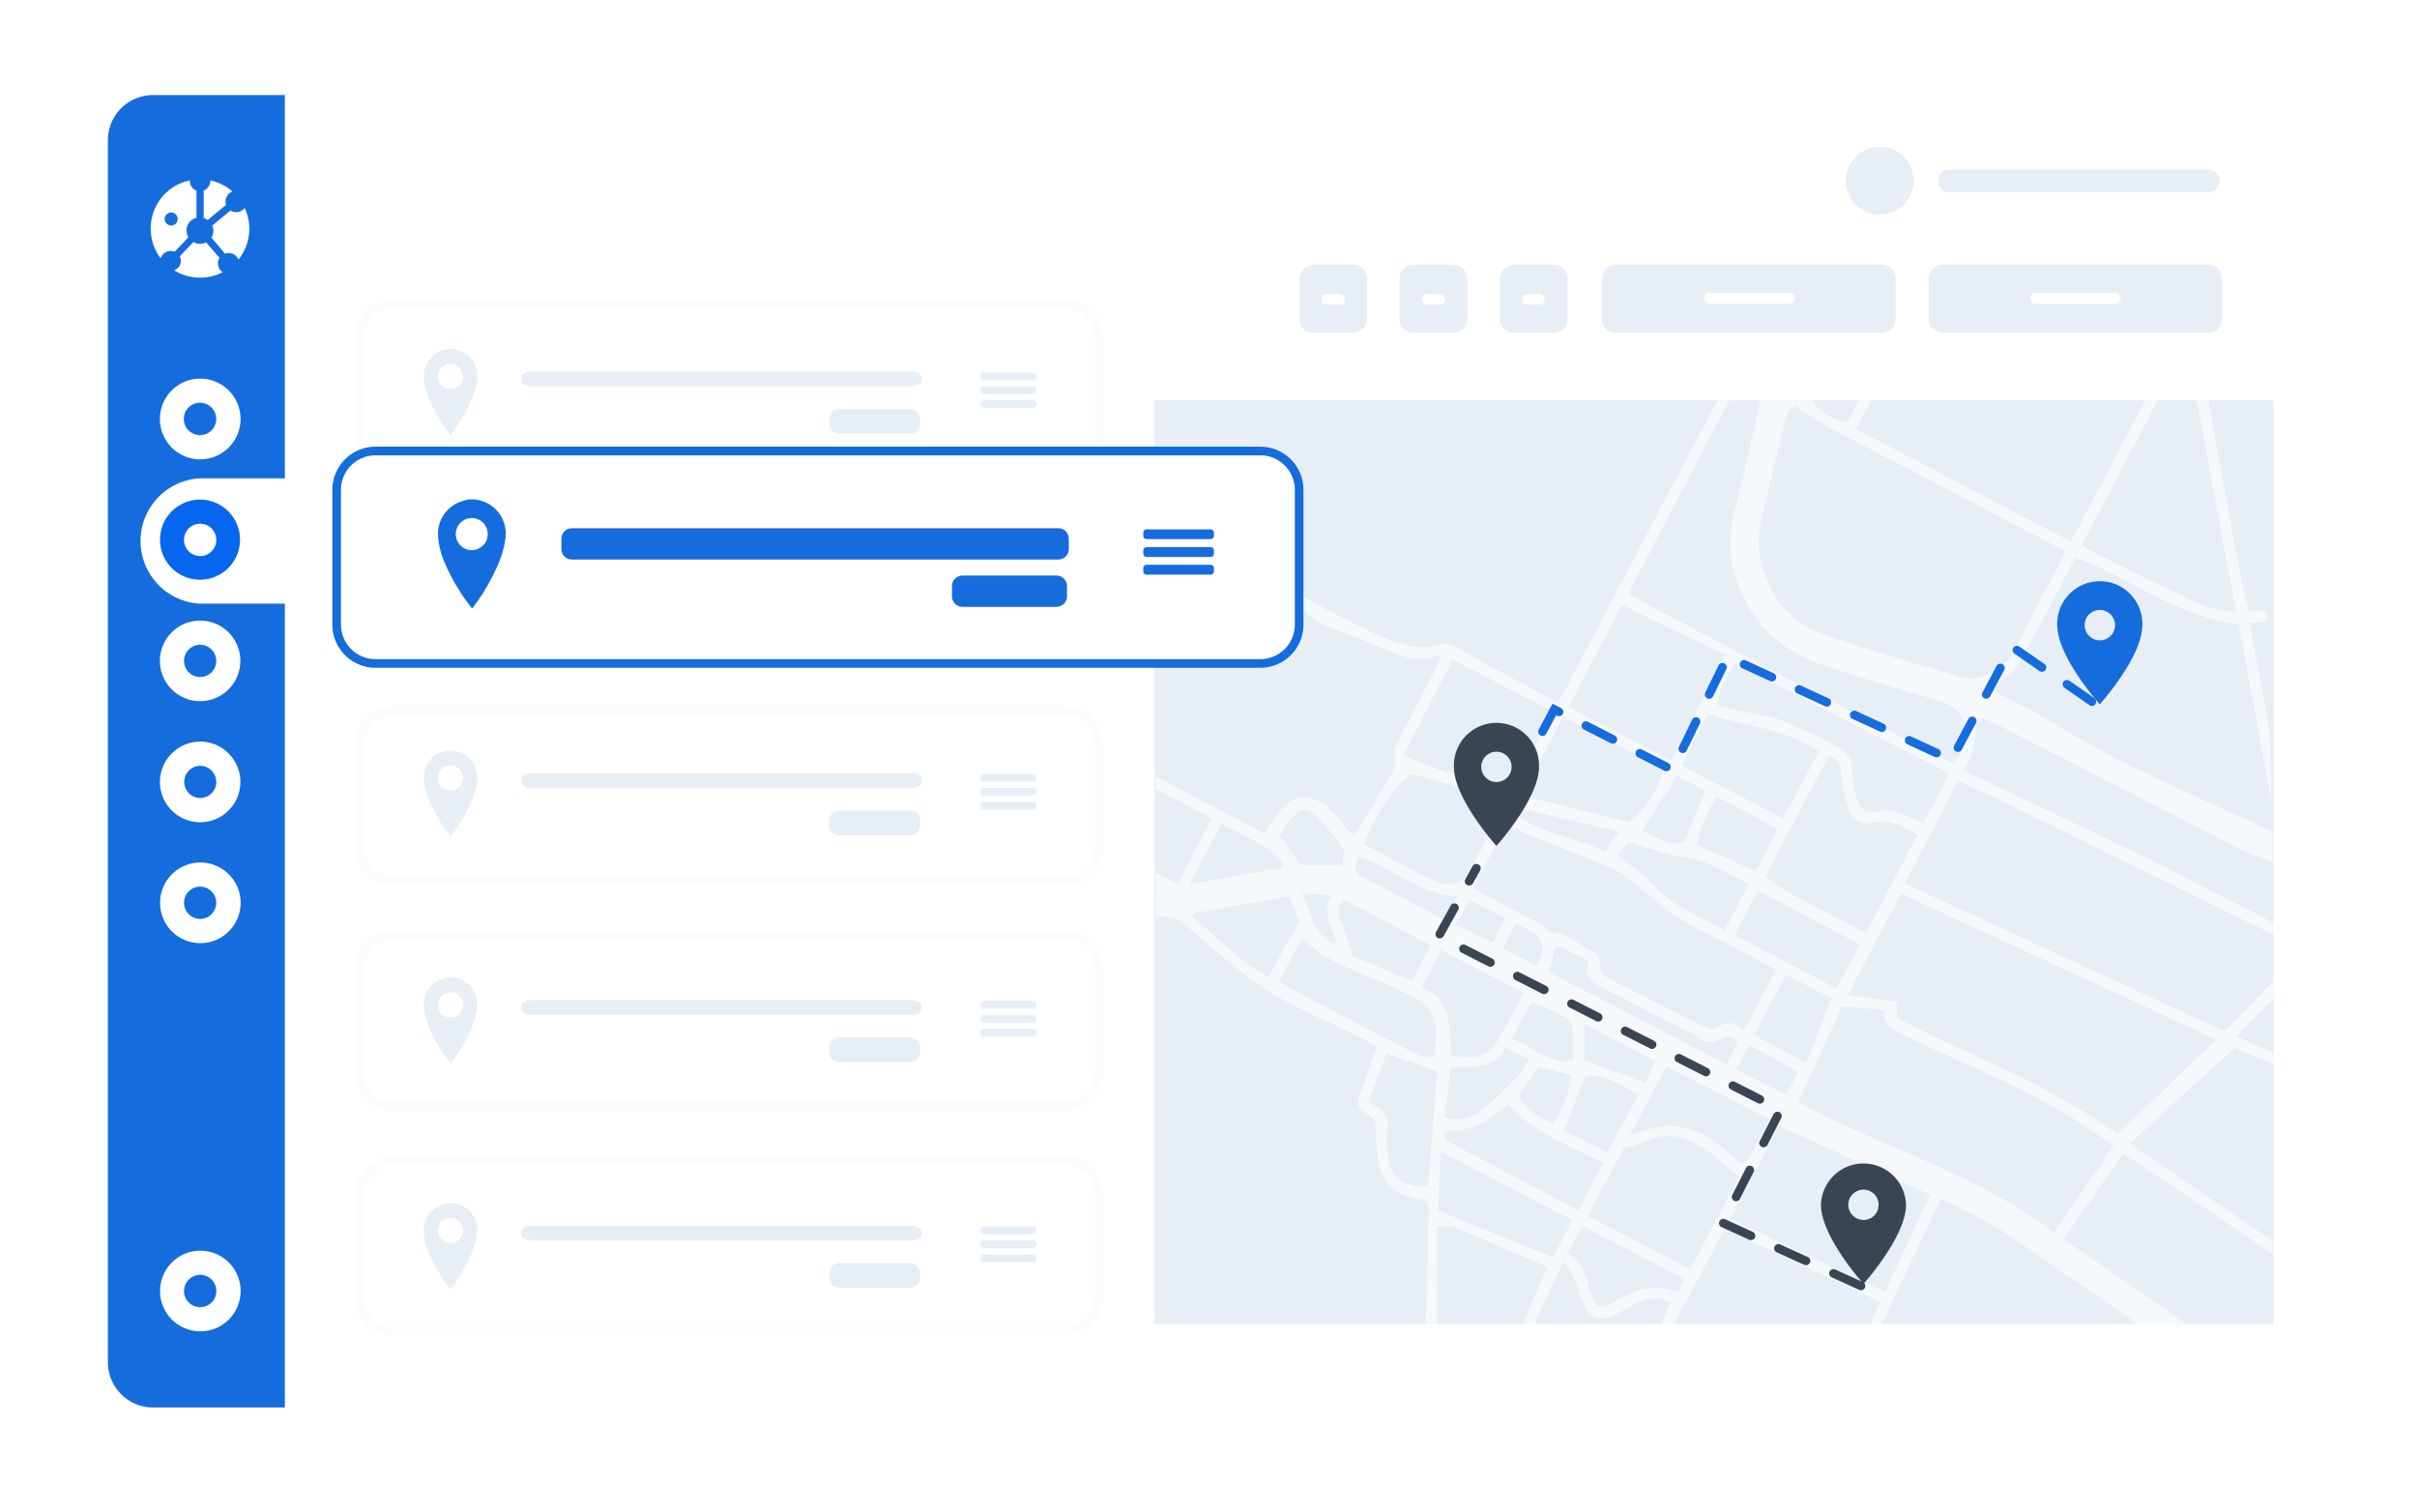 <svg xmlns="http://www.w3.org/2000/svg" width="497" height="311" fill="none" viewBox="0 0 497 311"><g clip-path="url(#clip0)"><g filter="url(#filter0_d)"><path fill="#fff" d="M465.45 289.408H31.506a9.265 9.265 0 0 1-6.593-2.71 9.296 9.296 0 0 1-2.725-6.593V28.897a9.303 9.303 0 0 1 2.712-6.62 9.282 9.282 0 0 1 6.606-2.728h433.988a9.276 9.276 0 0 1 8.582 5.75 9.3 9.3 0 0 1 .701 3.562v251.253a9.3 9.3 0 0 1-5.726 8.603 9.28 9.28 0 0 1-3.557.709"/></g><path fill="#E7EEF5" d="M467.527 82.316H237.362v189.986h230.165V82.316Z"/><path fill="#F6F9FC" fill-rule="evenodd" d="M467.65 204.975v-3.359c-3.346 3.465-6.745 6.86-10.153 10.485l-65.808-30.407 10.979-21.157c3.603 1.689 6.975 3.208 10.286 4.816 17.75 8.726 35.402 17.523 53.179 26.151.469.231.952.433 1.446.604v-2.328a35.739 35.739 0 0 1-1.322-.64c-8.698-4.443-17.342-9.01-26.11-13.328-10.952-5.332-22.019-10.503-33.051-15.746-1.047-.488-2.05-1.057-3.293-1.706a28.567 28.567 0 0 0 1.776-3.838 26.97 26.97 0 0 0 .638-3.963c.134-.845 0-2.106.498-2.408a3.251 3.251 0 0 1 2.556.159c1.775.774 3.55 1.778 5.28 2.666a34889.288 34889.288 0 0 0 47.162 24.169 45.725 45.725 0 0 0 5.609 2.009 1156.22 1156.22 0 0 0-.124-6.141c-15.461-7.25-31.365-13.737-45.955-22.907-2.751-1.724-5.733-3.074-8.618-4.576-2.884-1.502-2.84-2.408-.257-4.327a12.16 12.16 0 0 0 3.39-3.759c3.728-6.824 7.286-13.746 11.005-20.801 11.298 4.185 20.847 12.155 33.548 13.701 1.153 6.131 2.281 12.174 3.408 18.216 1.127 6.042 2.059 11.898 3.346 17.771-.116-4.673-.249-9.365-.373-14.048-1.323-7.268-2.707-14.617-4.092-22.214l3.453-.213c0-.756 0-1.502-.062-2.257l-3.604.133c-.887-3.981-1.775-7.9-2.556-11.845l-5.777-31.606h-2.317c2.663 14.537 5.325 28.852 8.121 43.744-2.574-.551-4.952-.649-6.949-1.564-7.899-3.67-15.673-7.579-23.492-11.453a8.152 8.152 0 0 1-1.269-1.013l8.067-15.453c2.316-4.442 4.73-8.823 6.923-13.328.159-.338.328-.667.505-.978h-2.556c-4.437 8.886-9.123 17.558-13.738 26.32-.426.8-.932 1.564-1.633 2.754l-44.091-23.067 3.142-5.936h-2.468c-.789 1.502-1.57 3.013-2.352 4.497a10.494 10.494 0 0 1-7.383-4.443h-10.81a7.914 7.914 0 0 1-.24 2.319c-1.615 6.789-3 13.63-4.81 20.357-2.024 7.5-.595 14.324 3.426 20.668a26.703 26.703 0 0 0 14.111 10.814c8.209 2.87 16.623 5.163 24.921 7.775 4.659 1.466 6.346 5.643 4.153 10.041-.355.72-.781 1.404-1.499 2.71-9.683-4.923-19.108-9.685-28.507-14.466-4.34-2.221-8.653-4.523-12.957-6.824-8.37-4.443-16.739-8.886-25.383-13.542.337-.773.71-1.839 1.207-2.817a59660.806 59660.806 0 0 1 18.283-34.947 15.12 15.12 0 0 1 1.286-2.035h-2.52c-.399.63-.781 1.288-1.145 1.964a12964.142 12964.142 0 0 0-29.9 56.868c-.532.996-1.118 1.964-1.864 3.27-6.904-3.749-13.569-7.277-20.11-11.018a5.624 5.624 0 0 0-4.535-.889c-3.604.889-6.896.311-10.384-1.208-13.49-5.829-25.791-13.826-38.731-20.65l-8.875-4.683v2.603c1.882.889 3.692 1.777 5.458 2.746 7.515 4.099 15.011 8.27 22.49 12.511a57.88 57.88 0 0 1 5.076 3.617 7.25 7.25 0 0 0 1.394.968c3.319 1.297 6.691 2.453 9.984 3.821 4.366 1.777 8.484 4.612 13.676 2.248l.391.684c-.524 1.209-.985 2.417-1.58 3.555-2.299 4.442-4.677 8.841-6.931 13.328-.506.995-1.092 2.275-.888 3.243.453 1.973-.346 3.413-1.242 4.905-2.077 3.475-4.207 6.922-6.31 10.388-.231.391-.542.728-.932 1.253-1.385-1.662-2.592-3.341-4.03-4.781-4.81-4.816-8.724-4.034-12.229 1.209-.639.95-1.198 1.946-1.908 3.065l-22.481-11.765v2.568l11.6 6.025-7.047 13.595c-1.535-.809-3-1.59-4.517-2.372v2.541l.222.124-.089.889h-.133v5.58l1.775-.124a5.17 5.17 0 0 1 4.206 1.572c5.441 4.701 10.81 9.606 16.819 13.48 5.822 3.75 12.425 6.318 18.637 9.437 1.34.666 2.663 1.413 4.091 2.186-1.153 3.252-2.138 6.104-3.203 8.939-1.163 3.119-1.136 3.305 1.437 5.216.559.408 1.101.844 1.358 1.039.195 2.835.204 5.332.568 7.873.701 4.825 3.55 7.633 8.281 8.299 1.633.222 2.209.889 2.174 2.479-.204 7.766-.364 15.541-.604 23.308h2.237c.123-1.211.161-2.428.115-3.644-.168-5.331 0-10.662 0-16.66 1.775.213 3 .106 3.994.524 5.689 2.337 11.325 4.816 16.969 7.224a17.33 17.33 0 0 1 1.669.969c-1.545 3.501-3.222 6.904-4.518 10.458-.133.355-.257.738-.364 1.129h2.334c.233-.952.575-1.874 1.021-2.746 1.562-3.075 3-6.22 4.935-10.21a38.125 38.125 0 0 1 2.396 3.999c.603 1.493.834 3.172 1.517 4.629 1.554 3.279 3.55 3.892 6.781 2.266 1.349-.675 2.662-1.493 3.958-2.204a6.88 6.88 0 0 1 7.287 0l-2.104 4.248h2.796l10.384-19.593 32.012 14.981c-.71 1.511-1.358 3.075-2.015 4.63h2.352c3.452-7.589 7.1-15.106 10.65-22.65.426-.889.887-1.84 1.597-3.199 4.438 2.355 8.973 4.256 12.958 6.949a2461.864 2461.864 0 0 1 27.512 18.9h10.047l-23.581-16.261-1.775-1.28 12.168-17.594c10.383 6.754 20.598 13.702 30.778 20.713v-2.666l-29.358-20.073a6100.454 6100.454 0 0 1 21.601-19.681c1.971.844 4.997 2.132 8.112 3.501v-2.417l-7.81-3.43 7.801-8.157Zm-64.53-65.755c-9.452-2.807-18.939-5.562-28.249-8.841-7.508-2.666-11.6-8.504-13.002-16.323-.816-4.549.728-8.752 1.704-13.035 1.039-4.54 2.192-9.037 3.319-13.56.426-1.68.71-3.483 2.459-3.945 2.556 1.67 4.553 3.216 6.754 4.38 15.646 8.229 31.319 16.368 46.948 24.57.489.257.95.595 1.651 1.021a252.739 252.739 0 0 1-2.556 5.021c-2.529 4.825-5.325 9.596-7.535 14.572-1.437 3.199-3.958 4.825-6.842 6.025a7.566 7.566 0 0 1-4.651.107v.008Zm-19.463 52.71c-6.851-4.069-14.2-6.673-20.678-11.693l12.993-24.738c1.899.489 2.44 1.573 2.6 3.27a33.826 33.826 0 0 0 1.269 6.824c.888 2.853 2.796 4.176 5.511 3.554 3.497-.79 6.009.889 8.92 2.595l-10.615 20.188Zm-37.816-34.485c.172-.491.374-.972.603-1.439 1.571-3.102 3.16-6.22 4.678-9.144 7.694 2.408 15.806 2.932 22.897 7.597l-7.357 13.862-20.821-10.876Zm19.614 12.938-4.358 8.788-12.017-5.376c.302-3.501 1.962-6.629 3.861-10.041l12.514 6.629Zm-14.848-7.829-4.242 10.716c-3.169.605-5.849-1.048-8.796-2.505l7.322-11.25 5.716 3.039Zm-4.216 13.711c4.864.782 8.875 3.279 13.268 5.482l-5.023 9.526c-5.325-3.012-10.863-4.861-14.83-9.49-1.917-2.239-4.624-3.785-7.34-5.927l2.317-2.666c4.295 1.2 7.89 2.533 11.608 3.128v-.053Zm-16.339-1.217c-6.212-2.773-13.126-3.555-18.637-7.767l.488-1.199 21.025 4.94c-1.172 1.635-1.917 2.666-2.885 4.061l.009-.035Zm-15.256-3.217c5.804 2.346 11.697 4.496 17.377 7.109 2.37 1.084 4.287 3.127 6.399 4.753 2.272 1.778 4.376 3.821 6.852 5.225 5.325 3.048 10.889 5.749 16.348 8.602a111.37 111.37 0 0 1 3.434 1.946c-2.272 4.265-4.384 8.254-6.638 12.44-1.713-1.653-3.453-2.169-5.476-.507-.497.4-1.775.231-2.521-.124-6.443-3.199-12.851-6.514-19.267-9.775-1.411-.719-2.485-1.501-2.281-3.456a2.925 2.925 0 0 0-.462-1.351 2.98 2.98 0 0 0-1.038-.986c-2.698-1.111-4.677-3.777-8.023-3.777-1.03 0-1.979-1.537-3.089-2.132-3.372-1.777-6.798-3.554-10.215-5.332-1.011-.524-1.988-1.119-3.319-1.866 2.325-4.38 4.544-8.539 6.869-12.928 1.882.817 3.453 1.51 5.041 2.15l.009.009Zm3.692 28.097c.542-2.009.976-3.617 1.402-5.172.418-.071.693-.222.888-.142 1.952 1.004 3.887 2.035 5.955 3.128-1.198 2.816.559 4.158 2.565 5.225 5.538 2.932 11.129 5.775 16.694 8.645 1.085.403 2.119.934 3.079 1.582 1.554 1.377 3.071 1.351 4.811.533 1.198-.551 2.396-.96 3.443.72l-2.272 4.443-36.565-18.962Zm21.93 18.242-2.156 4.523-12.47-4.639v-7.464l14.626 7.58Zm-30.849-29.438-2.574 5.127-7.757-3.83 2.947-4.958 7.384 3.661Zm2.032 1.199c5.911 2.568 6.665 4.079 4.367 8.673l-6.914-3.617 2.547-5.056Zm10.428 19.282c.356.23.658.533.888.889.232.358.389.76.461 1.182.178 2.168.062 4.354.062 6.788-5.271.8-8.315-3.012-12.62-4.443 1.42-2.665 2.663-5.082 4.1-7.712 2.521 1.181 4.855 2.141 7.1 3.323l.009-.027Zm1.154 11.836a22.406 22.406 0 0 1-3.887 9.872c-3.328-.933-5.245-3.181-7.162-5.465l4.162-6.086 6.887 1.679Zm-8.777-3.154a36.532 36.532 0 0 1-2.911 4.069c-1.917 2.017-3.976 3.91-6.053 5.758-2.281 2.026-4.872 3.092-8.458 1.982.444-3.27.888-6.629 1.411-10.246 4.393-.373 8.724.685 11.183-3.945l4.828 2.382Zm-10.65 13.577c2.174-.942 4.002-2.666 6.354-4.363 5.201 5.927 12.683 8.246 19.525 12.076l-5.121 9.685c-9.132-4.816-18.034-9.472-26.935-14.217-.391-.213-.48-.969-.888-1.777 2.485-.436 4.961-.489 7.029-1.395l.036-.009Zm17.865 1.048c1.5-3.9 2.867-7.437 4.358-11.284 4.056-.791 7.038 2.239 11.076 3.732l-6.568 11.933-8.866-4.381Zm20.963-13.328 21.344 10.947-4.917 9.072c-2.094 0-3.106-1.777-4.437-2.905-3.248-2.746-6.887-4.692-11.218-4.816a16.137 16.137 0 0 0-4.056.675c-1.198.275-2.352.72-4.127 1.271 2.583-4.941 4.899-9.321 7.42-14.111l-.009-.133Zm14.457.72 2.663-5.021 10.126 5.607-2.6 4.656-10.189-5.242Zm3.612-7.056 6.612-12.44 9.354 4.843-5.183 13.329-10.783-5.732Zm-3.949-20.686a3012.34 3012.34 0 0 1 4.801-9.036l21.007 11.071-4.934 9.037c-7.038-3.679-13.81-7.251-20.865-10.956l-.009-.116Zm44.144-33.134-5.325 10.236a18.105 18.105 0 0 1-2.707-1.04 9.092 9.092 0 0 0-6.612-1.377c-2.662.498-3.816-.391-4.57-3.057a20.14 20.14 0 0 1-.755-5.136 5.385 5.385 0 0 0-3.008-5.118c-1.775-.888-3.47-1.866-5.254-2.666-2.405-1.119-4.81-2.23-7.331-3.127a37.58 37.58 0 0 0-4.73-.987c-2.45-.515-4.899-1.057-7.207-1.564 0-3.189.675-4.718 3.506-8.725l43.993 22.561Zm-67.334-34.637 21.379 10.272-11.218 21.717-21.158-11.001c3.701-7.091 7.287-13.879 10.997-20.988Zm-12.141 22.934 20.669 10.725c-1.118 4.55-3.15 7.589-7.1 11.018l-21.797-5.544 8.228-16.199Zm-22.667-11.738 20.652 10.796-8.085 15.63c-7.739-1.697-15.247-3.048-22.702-6.735l10.135-19.691Zm-8.724 23.494 19.649 5.296c-1.03 2.23-1.775 4.114-2.734 5.918-1.428 2.79-2.937 5.535-4.437 8.308-1.669 3.154-3.976 4.22-7.26 2.665-4.899-2.301-9.611-4.958-14.688-7.597a36.26 36.26 0 0 1 9.425-14.572l.045-.018Zm-10.783 17.096c7.1 2.097 12.522 7.695 20.563 8.139l-2.663 4.79-17.235-8.886c-1.704-.826-1.189-2.177-.665-4.034v-.009Zm15.025 18.171-3.887 7.349-12.115-4.976c-.976-2.799-1.571-4.887-2.405-6.86-.745-1.733-1.012-3.27.559-4.852l17.848 9.339Zm-28.134-26.657c1.287-1.582 3.009-1.644 4.251-.32a55.891 55.891 0 0 1 5.849 7.233c.47.711-.133 2.159-.249 3.27h-8.457l-4.518-6.149c.888-1.146 1.979-2.612 3.151-4.034h-.027Zm8.813 26.444c-4.934-1.555-5.059-6.104-7.18-10.476l6.088.382c-2.201 3.91.311 6.824 1.11 10.094h-.018Zm-23.741-24.764c4.642 2.408 9.337 4.318 12.798 8.13-.062.302-.124.604-.195.889l-19.099 3.412 6.496-12.431Zm-6.017 19.166.24-.738 19.764-3.447 2.059 5.189-6.407 11.267c-6.089-3.092-10.526-8.157-15.629-12.271h-.027Zm19.268 14.217a10.317 10.317 0 0 1-1.349-1.146l4.748-8.824c5.325 5.741 12.496 7.109 18.762 10.272.94.471 1.872.889 2.822 1.369 5.573 2.523 6.665 5.331 5.467 12.973-1.207-.178-2.521-.071-3.55-.604-8.99-4.603-17.936-9.322-26.9-14.04Zm29.19 40.874c-3.098 1.138-7.171-.95-7.881-4.274a17.85 17.85 0 0 1-.533-6.539c.426-2.604-.151-4.266-2.458-5.421a6.735 6.735 0 0 1-1.207-1.048c1.269-3.483 2.449-6.7 3.612-9.775l10.401 3.732a9791.087 9791.087 0 0 0-1.854 23.334l-.08-.009Zm-1.296-40.598 4.02-7.704 16.96 8.85c-1.917 3.554-3.55 6.904-5.449 10.032-2.174 3.554-5.556 3.67-9.416 2.763-.639-5.118.692-11.142-6.071-13.933l-.044-.008Zm27.069 55.535-23.723-9.694c.195-3.394.408-7.304.674-12.013l26.998 13.959c-1.313 2.621-2.556 5.029-3.94 7.748h-.009Zm25.941 6.825c-.408.133-.674.311-.843.239-4.278-1.608-8.147-.63-11.91 1.715-3.603 2.24-4.526 1.778-5.76-2.408-.781-2.665-1.251-5.5-4.437-7.17l2.955-5.669 21.034 10.84c-.391.889-.746 1.777-1.039 2.453Zm2.299-4.381-21.194-10.947 7.491-13.986a27.673 27.673 0 0 0 4.624-1.36c5.218-2.666 9.425-.213 13.499 2.604 1.881 1.306 3.487 3.012 5.502 4.745l-9.922 18.944Zm39.982 4.665-31.853-15.106c3.488-6.593 6.754-12.795 10.065-19.051l31.062 14.155c-3.053 6.54-6.035 13.009-9.274 20.002Zm34.763-12.254c-13.685-10.307-29.527-15.745-44.597-22.694-2.724-1.252-5.325-2.71-7.987-4.043 3.079-6.771 6.044-13.328 9.017-19.779l8.697.799c-.16 2.586.888 3.644 3.32 4.817 13.782 6.664 28.24 12.022 40.825 21.014.931.667 1.863 1.306 3.008 2.115l-12.283 17.771Zm13.073-20.161c-13.383-9.881-29.642-15.923-45.262-23.832a378.66 378.66 0 0 0-.196-3.51l-10.037-1.297 10.951-20.855 64.832 29.981-20.288 19.513Z" clip-rule="evenodd"/><path fill="#E7EEF5" d="M386.506 44.144a6.961 6.961 0 0 0 6.443-4.3 6.987 6.987 0 0 0-1.505-7.605 6.963 6.963 0 0 0-11.896 4.93 6.98 6.98 0 0 0 2.035 4.931 6.952 6.952 0 0 0 4.923 2.044ZM454.205 34.85h-53.437a2.19 2.19 0 0 0-2.192 2.194v.276a2.187 2.187 0 0 0 2.192 2.195h53.437a2.191 2.191 0 0 0 2.192-2.195v-.258a2.207 2.207 0 0 0-2.192-2.212Z"/><path fill="#156CDD" d="M58.575 19.549H31.506a9.263 9.263 0 0 0-6.605 2.723 9.286 9.286 0 0 0-2.713 6.616v251.226a9.3 9.3 0 0 0 5.75 8.613 9.289 9.289 0 0 0 3.568.699h27.07V19.549Z"/><path fill="#E7EEF5" d="M332.182 54.469h54.812a2.802 2.802 0 0 1 2.787 2.799v8.37a2.792 2.792 0 0 1-2.787 2.781h-54.812a2.785 2.785 0 0 1-2.573-1.724 2.752 2.752 0 0 1-.205-1.075v-8.352a2.745 2.745 0 0 1 .205-1.066 2.84 2.84 0 0 1 .603-.89c.252-.26.554-.47.888-.612.343-.146.71-.224 1.082-.231Z"/><path fill="#fff" d="M351.495 60.245h16.347c.154-.01.308.01.453.062.146.047.279.126.391.23.108.108.195.235.257.374a1.08 1.08 0 0 1 0 .889 1.23 1.23 0 0 1-.257.373 1.193 1.193 0 0 1-.391.24c-.146.048-.3.066-.453.053h-16.347a1.058 1.058 0 0 1-.728-.355 1.11 1.11 0 0 1 0-1.52c.187-.207.449-.332.728-.346Z"/><path fill="#E7EEF5" d="M399.375 54.469h54.785c.365.003.726.076 1.065.213.334.143.635.352.887.613.256.255.461.557.604.889.134.34.203.7.204 1.066v8.37c0 .368-.069.733-.204 1.075a2.787 2.787 0 0 1-2.574 1.724h-54.767a2.985 2.985 0 0 1-1.074-.204 2.72 2.72 0 0 1-.888-.613 2.839 2.839 0 0 1-.603-.889 2.756 2.756 0 0 1-.213-1.075v-8.37a2.808 2.808 0 0 1 2.778-2.8Z"/><path fill="#fff" d="M418.723 60.245h16.348a1.06 1.06 0 0 1 .736.356 1.11 1.11 0 0 1 0 1.52 1.055 1.055 0 0 1-.736.355h-16.348a1.137 1.137 0 0 1-.453-.054 1.185 1.185 0 0 1-.39-.24 1.213 1.213 0 0 1-.258-.373 1.08 1.08 0 0 1 0-.888c.062-.14.149-.266.258-.373.111-.105.245-.184.39-.232.145-.054.299-.078.453-.07Z"/><path fill="#E7EEF5" d="M311.202 54.469h8.36a2.804 2.804 0 0 1 2.787 2.799v8.37a2.793 2.793 0 0 1-2.787 2.781h-8.36a2.712 2.712 0 0 1-1.065-.213 2.774 2.774 0 0 1-1.509-1.51 2.774 2.774 0 0 1-.213-1.076v-8.352c0-.366.072-.729.213-1.066.143-.332.348-.634.604-.89.252-.26.553-.47.887-.612a2.88 2.88 0 0 1 1.083-.231Z"/><path fill="#fff" d="M314.175 60.423h2.405a1.107 1.107 0 0 1 1.029 1.12 1.153 1.153 0 0 1-.293.763 1.177 1.177 0 0 1-.736.356h-2.405c-.154.01-.308-.01-.453-.062a1.105 1.105 0 0 1-.745-1.058c-.002-.155.028-.31.088-.453a1.07 1.07 0 0 1 .267-.364 1.11 1.11 0 0 1 .843-.302Z"/><path fill="#E7EEF5" d="M290.585 54.469h8.361c.365.003.726.076 1.065.213.333.143.635.352.887.613.256.255.461.557.604.889.138.338.207.7.204 1.066v8.37a2.77 2.77 0 0 1-.204 1.075 2.787 2.787 0 0 1-2.574 1.724h-8.36c-.366 0-.728-.072-1.065-.213a2.774 2.774 0 0 1-1.509-1.51 2.61 2.61 0 0 1-.204-1.076v-8.352a2.6 2.6 0 0 1 .204-1.066c.143-.332.348-.634.603-.89.253-.26.554-.47.888-.612a2.911 2.911 0 0 1 1.1-.231Z"/><path fill="#fff" d="M293.558 60.423h2.406a1.115 1.115 0 0 1 .843.302c.113.1.204.225.266.364.06.144.09.298.089.453a1.09 1.09 0 0 1-.355.818 1.115 1.115 0 0 1-.843.302h-2.406a1.141 1.141 0 0 1-.452-.062 1.193 1.193 0 0 1-.391-.24 1.23 1.23 0 0 1-.257-.373 1.116 1.116 0 0 1-.098-.445 1.16 1.16 0 0 1 .098-.453c.062-.137.149-.26.257-.364.114-.105.246-.186.391-.24.145-.051.299-.072.452-.062Z"/><path fill="#E7EEF5" d="M269.977 54.469h8.351a2.96 2.96 0 0 1 1.074.213 2.848 2.848 0 0 1 1.5 1.52c.141.337.214.7.213 1.066v8.37c.002.37-.071.735-.213 1.075a2.672 2.672 0 0 1-.603.889 2.763 2.763 0 0 1-1.971.817h-8.351a2.756 2.756 0 0 1-1.952-.8 2.574 2.574 0 0 1-.604-.888 2.773 2.773 0 0 1-.213-1.075v-8.388c0-.366.072-.729.213-1.066.137-.336.342-.639.604-.89.251-.262.553-.47.887-.612.338-.143.699-.22 1.065-.231Z"/><path fill="#fff" d="M272.95 60.423h2.405c.154-.01.308.011.453.062a1.2 1.2 0 0 1 .648.604c.063.143.096.297.097.453a1.125 1.125 0 0 1-.363.818 1.073 1.073 0 0 1-.835.302h-2.405a1.096 1.096 0 0 1-.452-.062 1.032 1.032 0 0 1-.391-.24 1.077 1.077 0 0 1-.355-.818c-.001-.155.029-.31.089-.453a1.08 1.08 0 0 1 .266-.364c.111-.108.244-.19.391-.24.144-.052.299-.073.452-.062ZM48.564 43.62c-.412 0-.815-.117-1.163-.338l-3.754 3.101a2.784 2.784 0 0 1-.16 2.488l2.796 3.297a2.12 2.12 0 0 1 .737-.133 2.207 2.207 0 0 1 2.014 1.35 10.199 10.199 0 0 0 2.157-5.127 10.105 10.105 0 0 0-.888-5.5c-.2.27-.462.49-.763.64a2.03 2.03 0 0 1-.976.222ZM46.487 42.137a2.366 2.366 0 0 1-.107-.702 2.187 2.187 0 0 1 1.42-2.053 10.131 10.131 0 0 0-4.543-2.292v.15a2.33 2.33 0 0 1-.409 1.174c-.24.349-.576.62-.967.782v5.616c.282.125.557.264.825.417l3.781-3.092ZM39.778 49.76l-2.796 2.95a2.118 2.118 0 0 1 .053 1.697 2.318 2.318 0 0 1-.48.72c-.21.202-.456.362-.727.47a10.153 10.153 0 0 0 9.958.383 2.204 2.204 0 0 1-.657-2.95l-2.751-3.2a2.59 2.59 0 0 1-2.6-.07ZM39.05 37.24v-.16a10.05 10.05 0 0 0-4.526 2.23 10.157 10.157 0 0 0-1.482 13.835 2.152 2.152 0 0 1 1.998-1.537c.3-.009.6.046.877.16l2.822-2.968a2.82 2.82 0 0 1-.372-1.36 2.668 2.668 0 0 1 .54-1.688 2.582 2.582 0 0 1 1.492-.96v-5.606a2.033 2.033 0 0 1-.985-.755 2.135 2.135 0 0 1-.364-1.191Zm-3.852 9.134a1.268 1.268 0 0 1-.736-.23 1.306 1.306 0 0 1-.569-1.369c.047-.26.174-.5.364-.684.187-.188.425-.318.684-.373.26-.045.527-.017.772.08.242.1.449.27.594.488a1.36 1.36 0 0 1-.16 1.689c-.25.249-.587.392-.94.4h-.009ZM41.154 77.857a8.283 8.283 0 0 1 5.263 1.875 8.301 8.301 0 0 1 2.07 10.326 8.293 8.293 0 0 1-4.135 3.762 8.28 8.28 0 0 1-10.07-3.046 8.307 8.307 0 0 1 3.705-12.283 8.255 8.255 0 0 1 3.166-.634Z"/><path fill="#156CDD" d="M41.153 89.47a3.299 3.299 0 0 0 1.837-.55 3.41 3.41 0 0 0 1.225-1.493 3.337 3.337 0 0 0-1.088-3.938 3.328 3.328 0 0 0-1.326-.594 3.315 3.315 0 0 0-3.565 1.606 3.325 3.325 0 0 0 2.917 4.97Z"/><path fill="#fff" d="M41.153 127.617c1.914 0 3.768.664 5.247 1.88a8.288 8.288 0 0 1-2.081 14.053 8.264 8.264 0 0 1-10.043-3.05 8.29 8.29 0 0 1 1.028-10.457 8.276 8.276 0 0 1 5.849-2.426Z"/><path fill="#156CDD" d="M41.154 139.221a3.239 3.239 0 0 0 1.837-.551c.545-.367.97-.886 1.224-1.493a3.316 3.316 0 0 0-2.414-4.523 3.2 3.2 0 0 0-1.908.187 3.318 3.318 0 0 0-.445 5.909 3.303 3.303 0 0 0 1.706.471Z"/><path fill="#fff" d="M41.153 152.496a8.295 8.295 0 0 1 8.025 6.279 8.32 8.32 0 0 1 .096 3.629 8.279 8.279 0 0 1-4.213 5.703 8.263 8.263 0 0 1-7.076.339 8.305 8.305 0 0 1-5.103-7.615 8.333 8.333 0 0 1 8.271-8.335Z"/><path fill="#156CDD" d="M41.154 164.101c.654 0 1.293-.195 1.837-.559a3.398 3.398 0 0 0 1.225-1.484 3.32 3.32 0 0 0-.703-3.59 3.307 3.307 0 0 0-3.575-.755c-.61.248-1.13.675-1.491 1.226a3.299 3.299 0 0 0-.56 1.839c.002.436.087.867.25 1.271.165.403.41.768.718 1.075.306.31.671.555 1.074.72.388.164.804.251 1.225.257Z"/><path fill="#fff" d="M41.153 177.367a8.28 8.28 0 0 1 5.588 2.134 8.293 8.293 0 0 1-3.973 14.296 8.276 8.276 0 0 1-8.783-4.063 8.292 8.292 0 0 1-.655-6.667 8.284 8.284 0 0 1 7.823-5.7Z"/><path fill="#156CDD" d="M41.153 188.964a3.387 3.387 0 0 0 1.837-.551 3.462 3.462 0 0 0 1.225-1.493 3.335 3.335 0 0 0-2.414-4.532 3.324 3.324 0 0 0-2.748.695 3.325 3.325 0 0 0-1.21 2.566 3.324 3.324 0 0 0 3.31 3.315Z"/><path fill="#fff" d="M41.153 257.188a8.273 8.273 0 0 1 5.588 2.133 8.293 8.293 0 0 1 1.092 11.113 8.276 8.276 0 0 1-14.878-4.144 8.3 8.3 0 0 1 2.091-6.364 8.27 8.27 0 0 1 6.107-2.738Z"/><path fill="#156CDD" d="M41.154 268.803a3.318 3.318 0 0 0 3.231-2.513 3.328 3.328 0 0 0-1.66-3.744 3.31 3.31 0 0 0-2.84-.132 3.393 3.393 0 0 0-1.483 1.226 3.317 3.317 0 0 0 2.752 5.163Z"/><g opacity=".16"><path fill="#76879D" d="M218.92 181.189v-.888.888Zm-137.998 0v-.888.888Zm0-34.281H218.92v-1.777H80.922v1.777Zm137.998 0a6.146 6.146 0 0 1 4.34 1.777l1.278-1.182a7.9 7.9 0 0 0-5.592-2.319l-.026 1.724Zm4.34 1.777a6.23 6.23 0 0 1 1.775 4.354h1.775a7.937 7.937 0 0 0-2.272-5.536l-1.278 1.182Zm1.775 4.354v21.121h1.775v-21.085l-1.775-.036Zm0 21.086a6.29 6.29 0 0 1-.462 2.346l1.633.684c.399-.96.604-1.99.604-3.03h-1.775Zm-.462 2.346a6.33 6.33 0 0 1-1.331 1.999l1.296 1.288a7.798 7.798 0 0 0 1.712-2.567l-1.677-.72Zm-1.331 1.999a6.105 6.105 0 0 1-1.988 1.324l.674 1.644a7.7 7.7 0 0 0 2.61-1.68l-1.296-1.288Zm-1.988 1.324a6.107 6.107 0 0 1-2.352.471v1.777a7.857 7.857 0 0 0 3.026-.604l-.674-1.644Zm-2.352.471H80.922v1.777H218.92l-.018-1.777Zm-137.998 0a6.091 6.091 0 0 1-4.33-1.777l-1.252 1.262a7.882 7.882 0 0 0 5.582 2.31v-1.795Zm-4.33-1.777a6.092 6.092 0 0 1-1.775-4.336h-1.776a7.918 7.918 0 0 0 2.326 5.589l1.224-1.253Zm-1.775-4.328v-21.068h-1.776v21.068H74.8Zm0-21.085c0-1.628.637-3.191 1.774-4.354l-1.242-1.218a7.936 7.936 0 0 0-2.316 5.607l1.784-.035Zm1.774-4.354a6.205 6.205 0 0 1 4.34-1.777v-1.778a7.898 7.898 0 0 0-5.59 2.32l1.25 1.235Z" opacity=".16"/></g><g opacity=".16"><path fill="#76879D" d="M80.922 227.475v-.889.889Zm0-34.273H218.92v-1.777H80.922v1.777Zm137.998 0a6.127 6.127 0 0 1 4.34 1.778l1.278-1.271a7.863 7.863 0 0 0-5.592-2.328l-.026 1.821Zm4.34 1.778a6.23 6.23 0 0 1 1.775 4.345h1.775a7.933 7.933 0 0 0-2.272-5.616l-1.278 1.271Zm1.775 4.345v21.085h1.775v-21.085h-1.775Zm0 21.085a6.228 6.228 0 0 1-1.775 4.354l1.251 1.253a7.917 7.917 0 0 0 2.316-5.607h-1.792Zm-1.775 4.354a6.151 6.151 0 0 1-4.34 1.778v1.777a7.896 7.896 0 0 0 5.591-2.319l-1.251-1.236Zm-4.34 1.778H80.922v1.777H218.92v-1.777Zm-137.998.044a6.09 6.09 0 0 1-4.33-1.777l-1.252 1.262a7.888 7.888 0 0 0 5.582 2.31v-1.795Zm-4.33-1.777a6.11 6.11 0 0 1-1.776-4.336h-1.775a7.914 7.914 0 0 0 2.326 5.589l1.224-1.253Zm-1.776-4.336v-21.131h-1.775v21.086l1.775.045Zm0-21.086a6.222 6.222 0 0 1 1.775-4.345l-1.26-1.333a7.93 7.93 0 0 0-2.316 5.598l1.801.08Zm1.775-4.345a6.125 6.125 0 0 1 4.34-1.777v-1.778a7.898 7.898 0 0 0-5.591 2.32l1.251 1.235Z" opacity=".16"/></g><g opacity=".16"><path fill="#76879D" d="M218.92 62.45v.888-.889Zm0 35.133v-.888.888Zm-137.998 0v-.888.888Zm0-34.245H218.92V61.56H80.922v1.778Zm137.998 0a6.146 6.146 0 0 1 4.331 1.777l1.287-1.244a7.922 7.922 0 0 0-5.583-2.31l-.035 1.777Zm4.331 1.777a6.124 6.124 0 0 1 1.775 4.336h1.775a8 8 0 0 0-2.263-5.58l-1.287 1.244Zm1.775 4.327v21.104h1.775V69.46l-1.775-.018Zm0 21.086a6.274 6.274 0 0 1-.462 2.355l1.633.684a8.02 8.02 0 0 0 .604-3.039h-1.775Zm-.462 2.355a6.15 6.15 0 0 1-1.331 1.99l1.251 1.262a7.784 7.784 0 0 0 1.713-2.568l-1.633-.684Zm-1.331 1.99a6.259 6.259 0 0 1-1.988 1.333l.675 1.644a7.832 7.832 0 0 0 2.564-1.715l-1.251-1.262Zm-1.988 1.333a6.106 6.106 0 0 1-2.352.47v1.778a7.87 7.87 0 0 0 3.027-.604l-.675-1.644Zm-2.352.47H80.923v1.778H218.92l-.027-1.777Zm-137.997 0a6.129 6.129 0 0 1-4.331-1.776l-1.252 1.261a7.92 7.92 0 0 0 5.583 2.31v-1.794ZM76.565 94.9a6.11 6.11 0 0 1-1.775-4.337h-1.775a7.916 7.916 0 0 0 2.325 5.59l1.225-1.253Zm-1.775-4.337V69.478h-1.775v21.086h1.775Zm0-21.085a6.144 6.144 0 0 1 1.775-4.337l-1.252-1.261a7.931 7.931 0 0 0-2.316 5.598h1.793Zm1.775-4.337a6.138 6.138 0 0 1 4.34-1.777v-1.777a7.912 7.912 0 0 0-5.592 2.32l1.252 1.234Z" opacity=".16"/></g><path fill="#E7EEF5" d="M92.07 71.797H93.286a5.533 5.533 0 0 1 3.692 2.124c.452.575.781 1.237.967 1.945.192.706.243 1.443.15 2.169a14.963 14.963 0 0 1-1.073 4.007 33.341 33.341 0 0 1-4.26 7.269.713.713 0 0 1-.133.15l-.107-.133a32.945 32.945 0 0 1-4.304-7.348 13.031 13.031 0 0 1-1.065-4.443 5.531 5.531 0 0 1 1.145-3.625 5.52 5.52 0 0 1 3.213-2.026l.559-.09Zm3.142 5.598a2.668 2.668 0 0 0-.444-1.448 2.663 2.663 0 0 0-1.172-.951 2.554 2.554 0 0 0-1.5-.134 2.52 2.52 0 0 0-1.33.72c-.358.368-.601.83-.702 1.333a2.562 2.562 0 0 0 .16 1.502c.198.474.531.879.958 1.164a2.661 2.661 0 0 0 2.44.23c.332-.128.633-.321.888-.568a2.585 2.585 0 0 0 .746-1.848h-.044ZM187.502 76.418h-78.34c-1.109 0-2.015.533-2.015 1.19v.623c0 .666.888 1.2 2.015 1.2h78.331c1.109 0 2.014-.534 2.014-1.2v-.622c.009-.64-.896-1.191-2.005-1.191ZM187.183 84.094h-14.644a2.015 2.015 0 0 0-2.015 2.017v1.048a2.015 2.015 0 0 0 2.015 2.017h14.644a2 2 0 0 0 1.863-1.243c.101-.246.153-.509.151-.774v-1.048a2.023 2.023 0 0 0-.59-1.427 2.016 2.016 0 0 0-1.424-.59ZM212.458 76.586h-10.206a.628.628 0 0 0-.63.63v.33a.628.628 0 0 0 .63.63h10.206a.629.629 0 0 0 .631-.63v-.33a.644.644 0 0 0-.185-.445.627.627 0 0 0-.446-.185ZM212.459 79.457h-10.207a.628.628 0 0 0-.63.63v.33a.62.62 0 0 0 .182.452.623.623 0 0 0 .448.188h10.207a.63.63 0 0 0 .63-.64v-.33a.632.632 0 0 0-.63-.63ZM212.458 82.336h-10.206a.628.628 0 0 0-.63.63v.33a.628.628 0 0 0 .63.63h10.206a.629.629 0 0 0 .631-.63v-.33a.632.632 0 0 0-.631-.63ZM92.07 154.363H93.286a5.532 5.532 0 0 1 3.692 2.124c.452.575.781 1.238.967 1.946.192.706.243 1.442.15 2.168a14.938 14.938 0 0 1-1.073 4.016 33.135 33.135 0 0 1-4.26 7.26 1.016 1.016 0 0 1-.124.151l-.116-.133a32.95 32.95 0 0 1-4.304-7.349 13.025 13.025 0 0 1-1.065-4.443 5.53 5.53 0 0 1 4.358-5.651l.559-.089Zm3.142 5.589a2.667 2.667 0 0 0-.453-1.439 2.548 2.548 0 0 0-1.172-.942 2.596 2.596 0 0 0-3.094.868 2.602 2.602 0 0 0-.456 1.051 2.562 2.562 0 0 0 .16 1.502c.198.474.532.879.959 1.164.43.279.933.427 1.446.427.341.002.68-.065.994-.196A2.663 2.663 0 0 0 95 160.956a2.55 2.55 0 0 0 .213-1.012v.008ZM187.502 159.002h-78.34c-1.109 0-2.015.542-2.015 1.2v.622c0 .657.888 1.199 2.015 1.199h78.331c1.109 0 2.014-.542 2.014-1.199v-.622c.009-.658-.896-1.2-2.005-1.2ZM187.183 166.66h-14.644a2.017 2.017 0 0 0-2.015 2.017v1.04a2.023 2.023 0 0 0 2.015 2.026h14.644a2.013 2.013 0 0 0 1.864-1.252c.1-.245.152-.509.15-.774v-1.049a2.014 2.014 0 0 0-2.014-2.008ZM212.458 159.152h-10.206a.63.63 0 0 0-.63.631v.329a.628.628 0 0 0 .63.631h10.206a.63.63 0 0 0 .631-.631v-.329a.632.632 0 0 0-.631-.631ZM212.458 162.021h-10.206a.63.63 0 0 0-.63.631v.338a.628.628 0 0 0 .63.631h10.206a.63.63 0 0 0 .631-.631v-.338a.634.634 0 0 0-.631-.631ZM212.459 164.893h-10.207a.634.634 0 0 0-.448.187.635.635 0 0 0-.182.452v.329a.632.632 0 0 0 .63.631h10.207a.632.632 0 0 0 .63-.631v-.329a.64.64 0 0 0-.182-.452.634.634 0 0 0-.448-.187ZM92.07 201.012h1.118a.201.201 0 0 0 .098 0 5.579 5.579 0 0 1 2.059.693c.634.363 1.189.849 1.633 1.43.452.576.781 1.238.967 1.946.192.706.243 1.443.15 2.168a14.707 14.707 0 0 1-1.073 4.017 33.128 33.128 0 0 1-4.26 7.259c-.038.053-.08.104-.124.152l-.116-.134a33.162 33.162 0 0 1-4.304-7.322 13.064 13.064 0 0 1-1.065-4.442 5.532 5.532 0 0 1 1.145-3.625 5.518 5.518 0 0 1 3.213-2.027l.559-.115Zm3.142 5.598a2.6 2.6 0 0 0-.444-1.44 2.592 2.592 0 0 0-4.704.969 2.57 2.57 0 0 0 .16 1.501c.198.474.531.879.958 1.164.431.279.934.427 1.447.427a2.59 2.59 0 0 0 1.828-.764 2.669 2.669 0 0 0 .755-1.831v-.026ZM187.502 205.678h-78.34c-1.109 0-2.015.533-2.015 1.199v.622c0 .658.888 1.191 2.015 1.191h78.331c1.109 0 2.014-.533 2.014-1.191v-.622c.009-.666-.896-1.199-2.005-1.199ZM187.183 213.338h-14.644a2.012 2.012 0 0 0-2.015 2.017v1.048a2.017 2.017 0 0 0 2.015 2.018h14.644a2.005 2.005 0 0 0 1.863-1.244c.101-.246.153-.508.151-.774v-1.048a2.025 2.025 0 0 0-.59-1.426 2.017 2.017 0 0 0-1.424-.591ZM212.459 205.82h-10.207a.635.635 0 0 0-.448.188.625.625 0 0 0-.182.452v.329a.632.632 0 0 0 .63.631h10.207a.63.63 0 0 0 .63-.631v-.329a.634.634 0 0 0-.63-.64ZM212.458 208.699h-10.206a.63.63 0 0 0-.63.631v.373c0 .168.066.328.185.446a.626.626 0 0 0 .445.185h10.206a.63.63 0 0 0 .631-.631v-.328a.636.636 0 0 0-.379-.624.639.639 0 0 0-.252-.052ZM212.458 211.568h-10.206a.63.63 0 0 0-.63.631v.338a.628.628 0 0 0 .63.631h10.206a.63.63 0 0 0 .631-.631v-.338a.632.632 0 0 0-.631-.631Z"/><g opacity=".16"><path fill="#76879D" d="M80.922 273.84v-.889.889Zm0-34.273H218.92v-1.777H80.922v1.777Zm137.998 0a6.13 6.13 0 0 1 4.339 1.778l1.252-1.262a7.897 7.897 0 0 0-5.591-2.319v1.803Zm4.339 1.778a6.156 6.156 0 0 1 1.775 4.345h1.775a8 8 0 0 0-2.316-5.607l-1.234 1.262Zm1.775 4.345v21.086h1.775v-21.06l-1.775-.026Zm0 21.086a6.15 6.15 0 0 1-1.775 4.345l1.252 1.261a7.946 7.946 0 0 0 2.316-5.606h-1.793Zm-1.775 4.345a6.118 6.118 0 0 1-4.339 1.777v1.777a7.9 7.9 0 0 0 5.591-2.319l-1.252-1.235Zm-4.339 1.777H80.922v1.777H218.92v-1.777Zm-137.998 0a6.131 6.131 0 0 1-4.33-1.777l-1.252 1.261a7.92 7.92 0 0 0 5.582 2.311v-1.795Zm-4.33-1.777a6.121 6.121 0 0 1-1.776-4.337h-1.775a7.938 7.938 0 0 0 2.325 5.598l1.225-1.261Zm-1.776-4.337v-21.05h-1.775v21.086l1.775-.036Zm0-21.085a6.15 6.15 0 0 1 1.775-4.345l-1.251-1.262a8.001 8.001 0 0 0-2.317 5.607h1.793Zm1.775-4.345a6.14 6.14 0 0 1 4.34-1.778v-1.777a7.897 7.897 0 0 0-5.591 2.319l1.251 1.236Z" opacity=".16"/></g><path fill="#E7EEF5" d="M92.07 247.404h1.215a5.583 5.583 0 0 1 3.692 2.115c.451.58.78 1.245.968 1.955.192.706.243 1.442.15 2.168a14.636 14.636 0 0 1-1.09 4.043 33.003 33.003 0 0 1-4.26 7.269l-.125.151-.116-.134a33.15 33.15 0 0 1-4.304-7.286 13.127 13.127 0 0 1-1.065-4.443 5.504 5.504 0 0 1 4.358-5.651l.577-.187Zm3.141 5.598a2.6 2.6 0 0 0-1.615-2.39 2.56 2.56 0 0 0-1.5-.142 2.66 2.66 0 0 0-1.331.72c-.357.367-.6.83-.701 1.332a2.669 2.669 0 0 0 1.118 2.666c.429.285.932.436 1.447.436a2.662 2.662 0 0 0 1.828-.765c.477-.49.747-1.146.754-1.83v-.027ZM187.502 252.07h-78.34c-1.109 0-2.015.533-2.015 1.191v.622c0 .658.888 1.2 2.015 1.2h78.331c1.109 0 2.014-.542 2.014-1.2v-.64c.009-.64-.896-1.173-2.005-1.173ZM187.183 259.729h-14.644a2.016 2.016 0 0 0-2.015 2.017v1.048a2.012 2.012 0 0 0 2.015 2.017h14.644a2.017 2.017 0 0 0 2.014-2.017v-1.048a2.02 2.02 0 0 0-1.243-1.864 2.023 2.023 0 0 0-.771-.153ZM212.459 252.213h-10.207a.63.63 0 0 0-.63.631v.329a.622.622 0 0 0 .182.451.617.617 0 0 0 .448.188h10.207a.617.617 0 0 0 .448-.188.62.62 0 0 0 .182-.451v-.329a.63.63 0 0 0-.63-.631ZM212.458 255.082h-10.206a.628.628 0 0 0-.63.631v.338a.63.63 0 0 0 .63.63h10.206a.63.63 0 0 0 .631-.63v-.338a.632.632 0 0 0-.631-.631ZM212.458 257.961h-10.206a.626.626 0 0 0-.445.185.626.626 0 0 0-.185.446v.329a.63.63 0 0 0 .63.63h10.206a.63.63 0 0 0 .631-.63v-.347a.634.634 0 0 0-.631-.613Z"/><path fill="#fff" d="M59.8 98.365H41.109a12.88 12.88 0 0 0-8.672 4.004 12.91 12.91 0 0 0 0 17.761 12.884 12.884 0 0 0 8.672 4.004h18.69V98.365Z"/><path fill="#0766EF" d="M41.153 102.736a8.228 8.228 0 0 1 8.046 6.646 8.246 8.246 0 0 1-.821 5.483 8.217 8.217 0 0 1-14.088.691 8.245 8.245 0 0 1 1.006-10.394 8.44 8.44 0 0 1 2.662-1.777 8.233 8.233 0 0 1 3.195-.649Z"/><path fill="#fff" d="M41.154 114.342a3.24 3.24 0 0 0 1.837-.551 3.36 3.36 0 0 0 1.225-1.493 3.327 3.327 0 0 0-.953-3.845 3.32 3.32 0 0 0-5.287 3.529 3.323 3.323 0 0 0 3.178 2.36Z"/><path fill="#3A4554" d="M382.664 265.327a.877.877 0 0 1-.364-.079l-5.654-2.577a.9.9 0 0 1-.518-.84.879.879 0 0 1 .576-.801.885.885 0 0 1 .679.023l5.653 2.577a.888.888 0 0 1 .187 1.503.882.882 0 0 1-.559.194Zm-11.307-5.153a.894.894 0 0 1-.364-.08l-5.662-2.568a.886.886 0 0 1-.517-.844.884.884 0 0 1 1.253-.773l5.654 2.568a.888.888 0 0 1-.364 1.697Zm-11.316-5.154a.9.9 0 0 1-.364-.08l-5.653-2.586a.889.889 0 1 1 .737-1.617l5.653 2.577a.89.89 0 0 1 .186 1.503.886.886 0 0 1-.559.194v.009Zm-3.053-7.997a.89.89 0 0 1-.886-.964.9.9 0 0 1 .096-.333l2.823-5.536a.879.879 0 0 1 .519-.44.88.88 0 0 1 .679.058.889.889 0 0 1 .381 1.19l-2.822 5.536a.881.881 0 0 1-.79.489Zm5.654-11.081a.895.895 0 0 1-.409-.097.888.888 0 0 1-.381-1.191l2.822-5.536a.888.888 0 1 1 1.58.809l-2.822 5.544a.887.887 0 0 1-.79.445v.026Zm-.772-8.983a.82.82 0 0 1-.4-.098l-5.538-2.808a.866.866 0 0 1-.274-.214.904.904 0 0 1-.212-.65.89.89 0 0 1 .096-.335.882.882 0 0 1 .514-.441.88.88 0 0 1 .675.05l5.547 2.817a.888.888 0 0 1-.408 1.679Zm-11.076-5.625a.897.897 0 0 1-.4-.097l-5.547-2.817a.888.888 0 0 1-.41-1.207.911.911 0 0 1 .22-.277.9.9 0 0 1 .661-.203.89.89 0 0 1 .337.105l5.538 2.817a.886.886 0 0 1 .459.997.885.885 0 0 1-.858.682Zm-11.085-5.633a.83.83 0 0 1-.4-.098l-5.538-2.808a.885.885 0 0 1-.487-.86.886.886 0 0 1 .607-.78.896.896 0 0 1 .679.05l5.547 2.816a.892.892 0 0 1 .458 1.001.886.886 0 0 1-.866.679Zm-11.076-5.625a.885.885 0 0 1-.4-.098l-5.547-2.816a.89.89 0 0 1 .808-1.582l5.538 2.817c.177.09.318.238.401.419a.883.883 0 0 1-.253 1.067.887.887 0 0 1-.547.193Zm-11.085-5.633a.91.91 0 0 1-.4-.089l-5.538-2.817a.897.897 0 0 1 .453-1.698.88.88 0 0 1 .337.09l5.547 2.816a.888.888 0 0 1 .142 1.491.886.886 0 0 1-.55.189l.009.018Zm-11.076-5.625a.885.885 0 0 1-.4-.098l-5.546-2.817a.892.892 0 0 1 .127-1.636.897.897 0 0 1 .68.055l5.538 2.817a.89.89 0 0 1 .459.996.891.891 0 0 1-.858.683Zm-10.419-5.829a.839.839 0 0 1-.426-.116.877.877 0 0 1-.424-.532.892.892 0 0 1 .077-.676l3.018-5.438a.877.877 0 0 1 .532-.424.893.893 0 0 1 .675.077.89.89 0 0 1 .346 1.209l-3.017 5.438a.895.895 0 0 1-.781.435v.027Zm6.035-10.876a.839.839 0 0 1-.426-.116.878.878 0 0 1-.452-.878.892.892 0 0 1 .105-.33l1.483-2.666a.895.895 0 1 1 1.553.889l-1.482 2.665a.894.894 0 0 1-.781.409v.027Z"/><path fill="#156CDD" d="M311.326 162.325a.889.889 0 0 1-.417-.098.887.887 0 0 1-.364-1.208l2.92-5.518a.91.91 0 0 1 1.242-.356.916.916 0 0 1 .355 1.244l-2.928 5.483a.891.891 0 0 1-.808.453Zm31.346-3.723a.894.894 0 0 1-.399-.098l-5.538-2.835a.89.89 0 0 1 .808-1.581l5.538 2.834a.888.888 0 0 1 .381 1.191.88.88 0 0 1-.79.489Zm55.54-2.862a.869.869 0 0 1-.364-.08l-5.644-2.603a.886.886 0 0 1-.517-.844.89.89 0 0 1 .578-.797.882.882 0 0 1 .675.024l5.645 2.603a.892.892 0 0 1 .499 1 .891.891 0 0 1-.872.697Zm-52.194-.888a.984.984 0 0 1-.381-.089.903.903 0 0 1-.277-.21.904.904 0 0 1-.221-.645.91.91 0 0 1 .089-.336l2.725-5.589a.888.888 0 0 1 1.686.446.873.873 0 0 1-.089.336l-2.733 5.589a.886.886 0 0 1-.799.516v-.018Zm56.596-.231a.889.889 0 0 1-.417-.098.887.887 0 0 1-.364-1.208l2.92-5.483a.89.89 0 0 1 1.203-.369.89.89 0 0 1 .368 1.204l-2.929 5.483a.883.883 0 0 1-.781.462v.009Zm-71-1.697a.936.936 0 0 1-.399-.098l-5.503-2.808a.891.891 0 0 1 .808-1.591l5.529 2.835a.891.891 0 0 1 .142 1.491.885.885 0 0 1-.55.188l-.027-.017Zm-14.431-1.591a.878.878 0 0 1-.759-.432.888.888 0 0 1-.022-.874l2.832-5.332 1.721.889a.88.88 0 0 1 .46.517.887.887 0 0 1-1.267 1.065l-.169-.08-2.015 3.776a.892.892 0 0 1-.789.489l.008-.018Zm69.758-.817a.957.957 0 0 1-.373-.08l-5.644-2.604a.886.886 0 0 1-.516-.844.882.882 0 0 1 .285-.619.885.885 0 0 1 .976-.154l5.645 2.603a.89.89 0 0 1 .435 1.182.892.892 0 0 1-.799.533l-.009-.017Zm-11.289-5.207a.957.957 0 0 1-.373-.08l-5.635-2.604a.88.88 0 0 1-.524-.491.873.873 0 0 1 .01-.718.882.882 0 0 1 .902-.513.882.882 0 0 1 .348.114l5.645 2.603a.892.892 0 0 1 .174 1.489.894.894 0 0 1-.547.2Zm54.492-.143a.878.878 0 0 1-.505-.16l-5.121-3.554a.889.889 0 0 1-.227-1.239.888.888 0 0 1 1.238-.227l5.121 3.554a.886.886 0 0 1 .222 1.235.88.88 0 0 1-.736.409l.008-.018Zm-78.694-1.475a.889.889 0 0 1-.799-1.279l2.734-5.589a.888.888 0 1 1 1.597.782l-2.733 5.589a.893.893 0 0 1-.799.497Zm56.986 0a.878.878 0 0 1-.759-.432.886.886 0 0 1-.022-.874l2.92-5.491a.884.884 0 0 1 1.17-.313.888.888 0 0 1 .392 1.148l-2.92 5.491a.887.887 0 0 1-.754.445l-.027.026Zm-44.1-3.554a.791.791 0 0 1-.372-.089l-5.645-2.603a.883.883 0 0 1-.504-.496.886.886 0 0 1 .546-1.178.888.888 0 0 1 .703.065l5.645 2.604a.886.886 0 0 1 .499.999.89.89 0 0 1-.872.698Zm55.531-1.99a.893.893 0 0 1-.497-.16l-5.121-3.555a.89.89 0 0 1 .335-1.613.886.886 0 0 1 .668.147l5.121 3.555a.882.882 0 0 1 .352 1.001.884.884 0 0 1-.858.625Z"/><path fill="#3A4554" fill-rule="evenodd" d="M374.437 247.742a8.765 8.765 0 0 1 2.657-6.014 8.747 8.747 0 0 1 14.835 6.014c0 6.567-8.742 16.261-8.742 16.261s-8.75-9.694-8.75-16.261Zm5.626 0a3.121 3.121 0 0 1 1.927-2.874 3.113 3.113 0 0 1 4.243 2.272 3.122 3.122 0 0 1-1.318 3.201 3.118 3.118 0 0 1-1.728.529 3.126 3.126 0 0 1-3.124-3.128ZM298.963 157.687a8.762 8.762 0 0 1 5.334-8.347 8.736 8.736 0 0 1 9.698 1.972 8.762 8.762 0 0 1 2.461 6.375c0 6.566-8.751 16.261-8.751 16.261s-8.742-9.695-8.742-16.261Zm5.627 0a3.12 3.12 0 0 1 3.728-3.049 3.115 3.115 0 0 1 2.264 4.253 3.12 3.12 0 0 1-2.877 1.924 3.131 3.131 0 0 1-2.206-.917 3.133 3.133 0 0 1-.909-2.211Z" clip-rule="evenodd"/><path fill="#156CDD" fill-rule="evenodd" d="M423.027 128.558a8.773 8.773 0 0 1 2.461-6.375 8.754 8.754 0 0 1 2.872-1.972 8.76 8.76 0 0 1 6.826 0 8.758 8.758 0 0 1 5.334 8.347c0 6.566-8.742 16.261-8.742 16.261s-8.751-9.695-8.751-16.261Zm5.627 0a3.134 3.134 0 0 1 1.928-2.89 3.124 3.124 0 0 1 4.082 4.087 3.123 3.123 0 0 1-2.886 1.931 3.124 3.124 0 0 1-3.115-3.128h-.009Z" clip-rule="evenodd"/><path fill="#fff" d="M259.15 92.74H77.212c-4.411 0-7.987 3.58-7.987 7.997v27.697c0 4.417 3.576 7.997 7.987 7.997H259.15c4.411 0 7.987-3.58 7.987-7.997v-27.697c0-4.416-3.576-7.997-7.987-7.997Z"/><path fill="#156CDD" d="M259.15 137.32H77.213a8.868 8.868 0 0 1-6.276-2.603 8.89 8.89 0 0 1-2.6-6.283v-27.697a8.89 8.89 0 0 1 2.6-6.283 8.87 8.87 0 0 1 6.276-2.602H259.15a8.87 8.87 0 0 1 6.276 2.602 8.892 8.892 0 0 1 2.599 6.283v27.697a8.89 8.89 0 0 1-2.599 6.283 8.867 8.867 0 0 1-6.276 2.603ZM77.213 93.629a7.096 7.096 0 0 0-5.02 2.082 7.113 7.113 0 0 0-2.08 5.026v27.697c0 1.885.748 3.693 2.08 5.027a7.096 7.096 0 0 0 5.02 2.082H259.15a7.098 7.098 0 0 0 5.021-2.082 7.118 7.118 0 0 0 2.079-5.027v-27.697a7.114 7.114 0 0 0-2.079-5.026 7.098 7.098 0 0 0-5.021-2.082H77.213Z"/><path fill="#156CDD" d="M96.32 102.691h1.403c.039.023.08.041.124.054a6.99 6.99 0 0 1 4.677 2.665 7.114 7.114 0 0 1 1.411 5.216 19.023 19.023 0 0 1-1.367 5.083 42.454 42.454 0 0 1-5.325 9.232l-.16.187-.15-.169a41.659 41.659 0 0 1-5.52-9.294 16.523 16.523 0 0 1-1.35-5.643 7.005 7.005 0 0 1 5.52-7.108l.737-.223Zm3.976 7.109a3.288 3.288 0 0 0-2.05-3.03 3.287 3.287 0 0 0-3.572.741 3.302 3.302 0 0 0-.697 3.586 3.298 3.298 0 0 0 3.044 2.026c.433-.005.86-.092 1.26-.257.4-.17.763-.417 1.066-.729.31-.303.553-.67.71-1.075.159-.408.237-.842.231-1.28l.008.018ZM217.607 108.619H117.594a2.162 2.162 0 0 0-2.156 2.168v2.106a2.144 2.144 0 0 0 .628 1.533 2.161 2.161 0 0 0 1.528.635h100.013a2.162 2.162 0 0 0 2.165-2.168v-2.106a2.17 2.17 0 0 0-2.165-2.168ZM217.189 118.358h-19.276a2.163 2.163 0 0 0-2.166 2.168v2.097a2.168 2.168 0 0 0 2.166 2.168h19.32a2.163 2.163 0 0 0 2.166-2.168v-2.106a2.16 2.16 0 0 0-2.21-2.159ZM248.944 108.867h-13.171a.68.68 0 0 0-.683.684v.631a.681.681 0 0 0 .683.676h13.171a.678.678 0 0 0 .674-.676v-.657a.672.672 0 0 0-.204-.466.67.67 0 0 0-.47-.192ZM248.944 112.512h-13.171a.684.684 0 0 0-.683.675v.658a.684.684 0 0 0 .683.684h13.171a.682.682 0 0 0 .48-.201.667.667 0 0 0 .194-.483v-.658a.675.675 0 0 0-.674-.675ZM248.935 116.145h-13.171a.667.667 0 0 0-.625.423.665.665 0 0 0-.049.261v.657a.678.678 0 0 0 .674.676h13.171a.678.678 0 0 0 .674-.676v-.657a.664.664 0 0 0-.194-.484.672.672 0 0 0-.48-.2Z"/></g><defs><clipPath id="clip0"><path fill="#fff" d="M0 0h497v311H0z"/></clipPath><filter id="filter0_d" width="498.59" height="315.877" x="-.813" y=".549" color-interpolation-filters="sRGB" filterUnits="userSpaceOnUse"><feFlood flood-opacity="0" result="BackgroundImageFix"/><feColorMatrix in="SourceAlpha" type="matrix" values="0 0 0 0 0 0 0 0 0 0 0 0 0 0 0 0 0 0 127 0"/><feOffset dy="4"/><feGaussianBlur stdDeviation="11.5"/><feColorMatrix type="matrix" values="0 0 0 0 0.227 0 0 0 0 0.271 0 0 0 0 0.329 0 0 0 0.06 0"/><feBlend in2="BackgroundImageFix" mode="normal" result="effect1_dropShadow"/><feBlend in="SourceGraphic" in2="effect1_dropShadow" mode="normal" result="shape"/></filter></defs></svg>